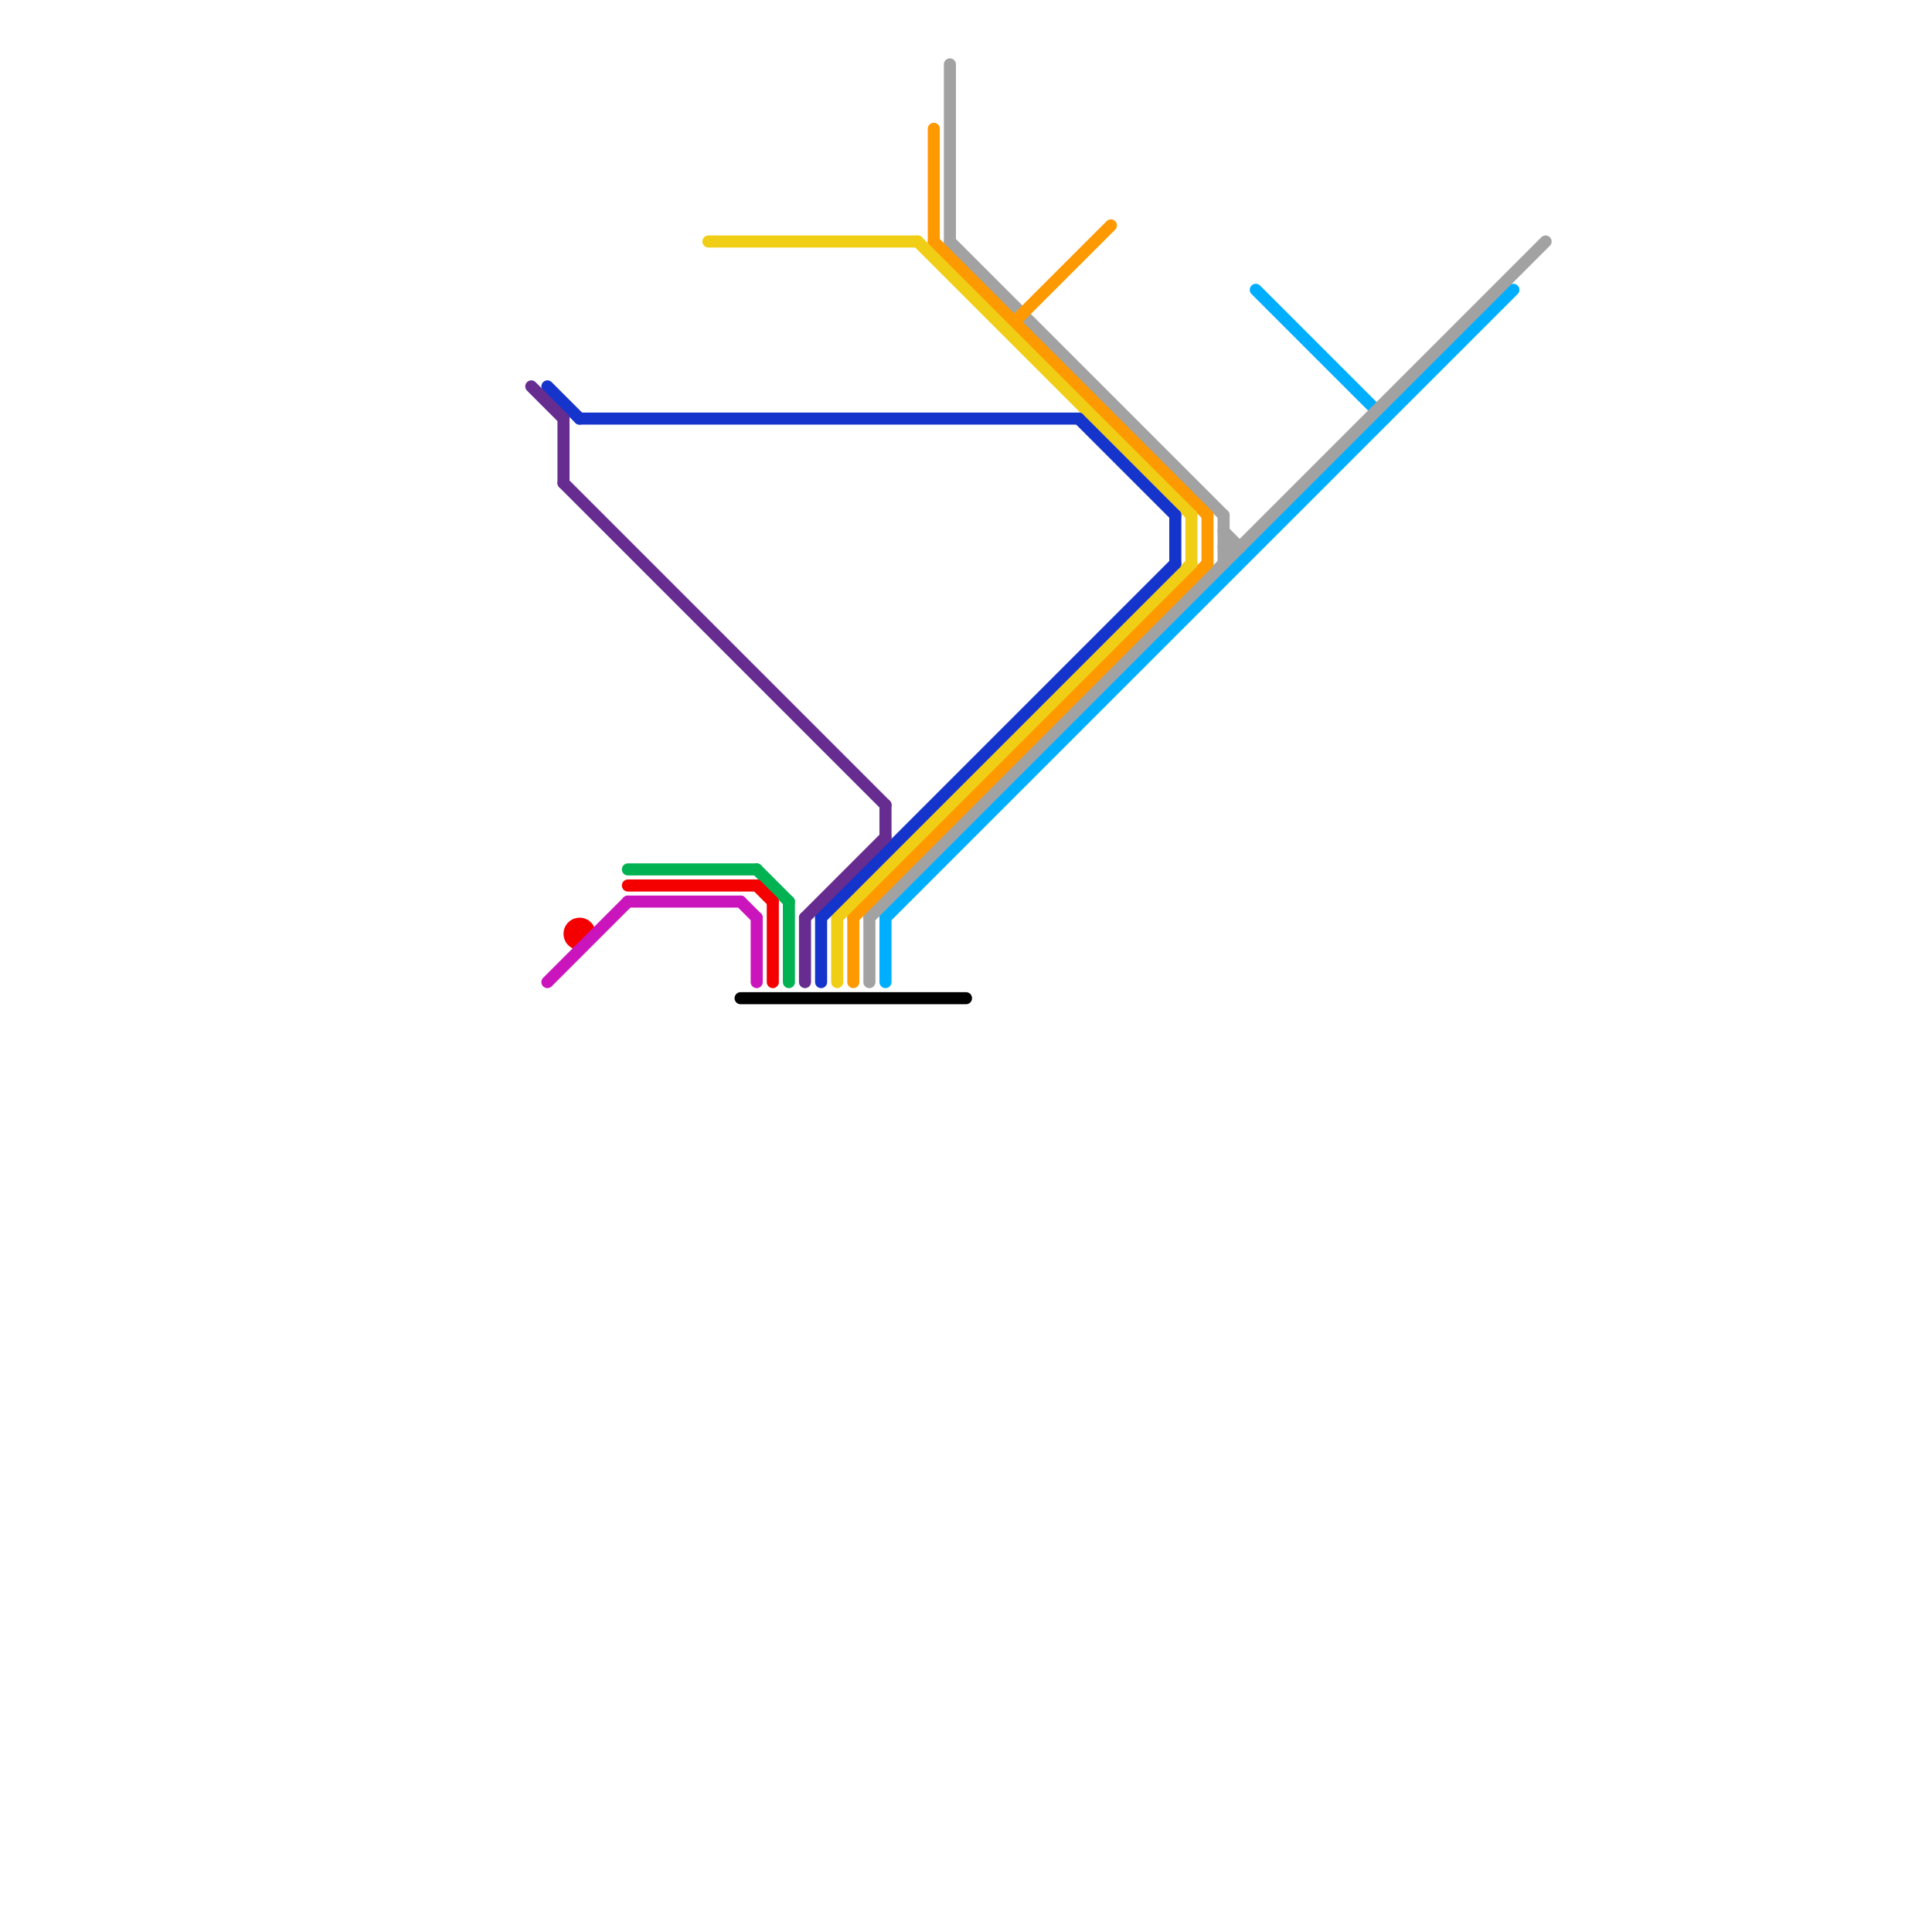 
<svg version="1.1" xmlns="http://www.w3.org/2000/svg" viewBox="0 0 120 120">
<style>text { font: 1px Helvetica; font-weight: 600; white-space: pre; dominant-baseline: central; } line { stroke-width: 0.75; fill: none; stroke-linecap: round; stroke-linejoin: round; } .c0 { stroke: #000000 } .c1 { stroke: #00aeff } .c2 { stroke: #a2a2a2 } .c3 { stroke: #ff9900 } .c4 { stroke: #f0ce15 } .c5 { stroke: #1534cb } .c6 { stroke: #662c90 } .c7 { stroke: #00b251 } .c8 { stroke: #f50000 } .c9 { stroke: #cb15bc } .w2 { stroke-width: .75; }</style><defs><g id="ct-xf"><circle r="0.5" fill="#fff" stroke="#000" stroke-width="0.2"/></g><g id="ct"><circle r="0.5" fill="#fff" stroke="#000" stroke-width="0.1"/></g><g id="wm-xf"><circle r="1.2" fill="#000"/><circle r="0.9" fill="#fff"/><circle r="0.6" fill="#000"/><circle r="0.3" fill="#fff"/></g><g id="wm"><circle r="0.6" fill="#000"/><circle r="0.3" fill="#fff"/></g></defs><line class="c0 " x1="46" y1="62" x2="60" y2="62"/><line class="c1 " x1="78" y1="18" x2="86" y2="26"/><line class="c1 " x1="55" y1="57" x2="94" y2="18"/><line class="c1 " x1="55" y1="57" x2="55" y2="61"/><line class="c2 " x1="76" y1="32" x2="76" y2="35"/><line class="c2 " x1="54" y1="57" x2="96" y2="15"/><line class="c2 " x1="59" y1="15" x2="76" y2="32"/><line class="c2 " x1="76" y1="33" x2="77" y2="34"/><line class="c2 " x1="54" y1="57" x2="54" y2="61"/><line class="c2 " x1="59" y1="4" x2="59" y2="15"/><line class="c2 " x1="76" y1="34" x2="77" y2="34"/><line class="c3 " x1="58" y1="8" x2="58" y2="15"/><line class="c3 " x1="63" y1="20" x2="69" y2="14"/><line class="c3 " x1="58" y1="15" x2="75" y2="32"/><line class="c3 " x1="75" y1="32" x2="75" y2="35"/><line class="c3 " x1="53" y1="57" x2="53" y2="61"/><line class="c3 " x1="53" y1="57" x2="75" y2="35"/><line class="c4 " x1="52" y1="57" x2="52" y2="61"/><line class="c4 " x1="44" y1="15" x2="57" y2="15"/><line class="c4 " x1="52" y1="57" x2="74" y2="35"/><line class="c4 " x1="74" y1="32" x2="74" y2="35"/><line class="c4 " x1="57" y1="15" x2="74" y2="32"/><line class="c5 " x1="67" y1="26" x2="73" y2="32"/><line class="c5 " x1="36" y1="26" x2="67" y2="26"/><line class="c5 " x1="51" y1="57" x2="51" y2="61"/><line class="c5 " x1="51" y1="57" x2="73" y2="35"/><line class="c5 " x1="73" y1="32" x2="73" y2="35"/><line class="c5 " x1="34" y1="24" x2="36" y2="26"/><line class="c6 " x1="35" y1="26" x2="35" y2="30"/><line class="c6 " x1="33" y1="24" x2="35" y2="26"/><line class="c6 " x1="50" y1="57" x2="55" y2="52"/><line class="c6 " x1="50" y1="57" x2="50" y2="61"/><line class="c6 " x1="35" y1="30" x2="55" y2="50"/><line class="c6 " x1="55" y1="50" x2="55" y2="52"/><line class="c7 " x1="39" y1="54" x2="47" y2="54"/><line class="c7 " x1="47" y1="54" x2="49" y2="56"/><line class="c7 " x1="49" y1="56" x2="49" y2="61"/><line class="c8 " x1="48" y1="56" x2="48" y2="61"/><line class="c8 " x1="47" y1="55" x2="48" y2="56"/><line class="c8 " x1="39" y1="55" x2="47" y2="55"/><circle cx="36" cy="58" r="1" fill="#f50000" /><line class="c9 " x1="47" y1="57" x2="47" y2="61"/><line class="c9 " x1="39" y1="56" x2="46" y2="56"/><line class="c9 " x1="34" y1="61" x2="39" y2="56"/><line class="c9 " x1="46" y1="56" x2="47" y2="57"/>
</svg>
